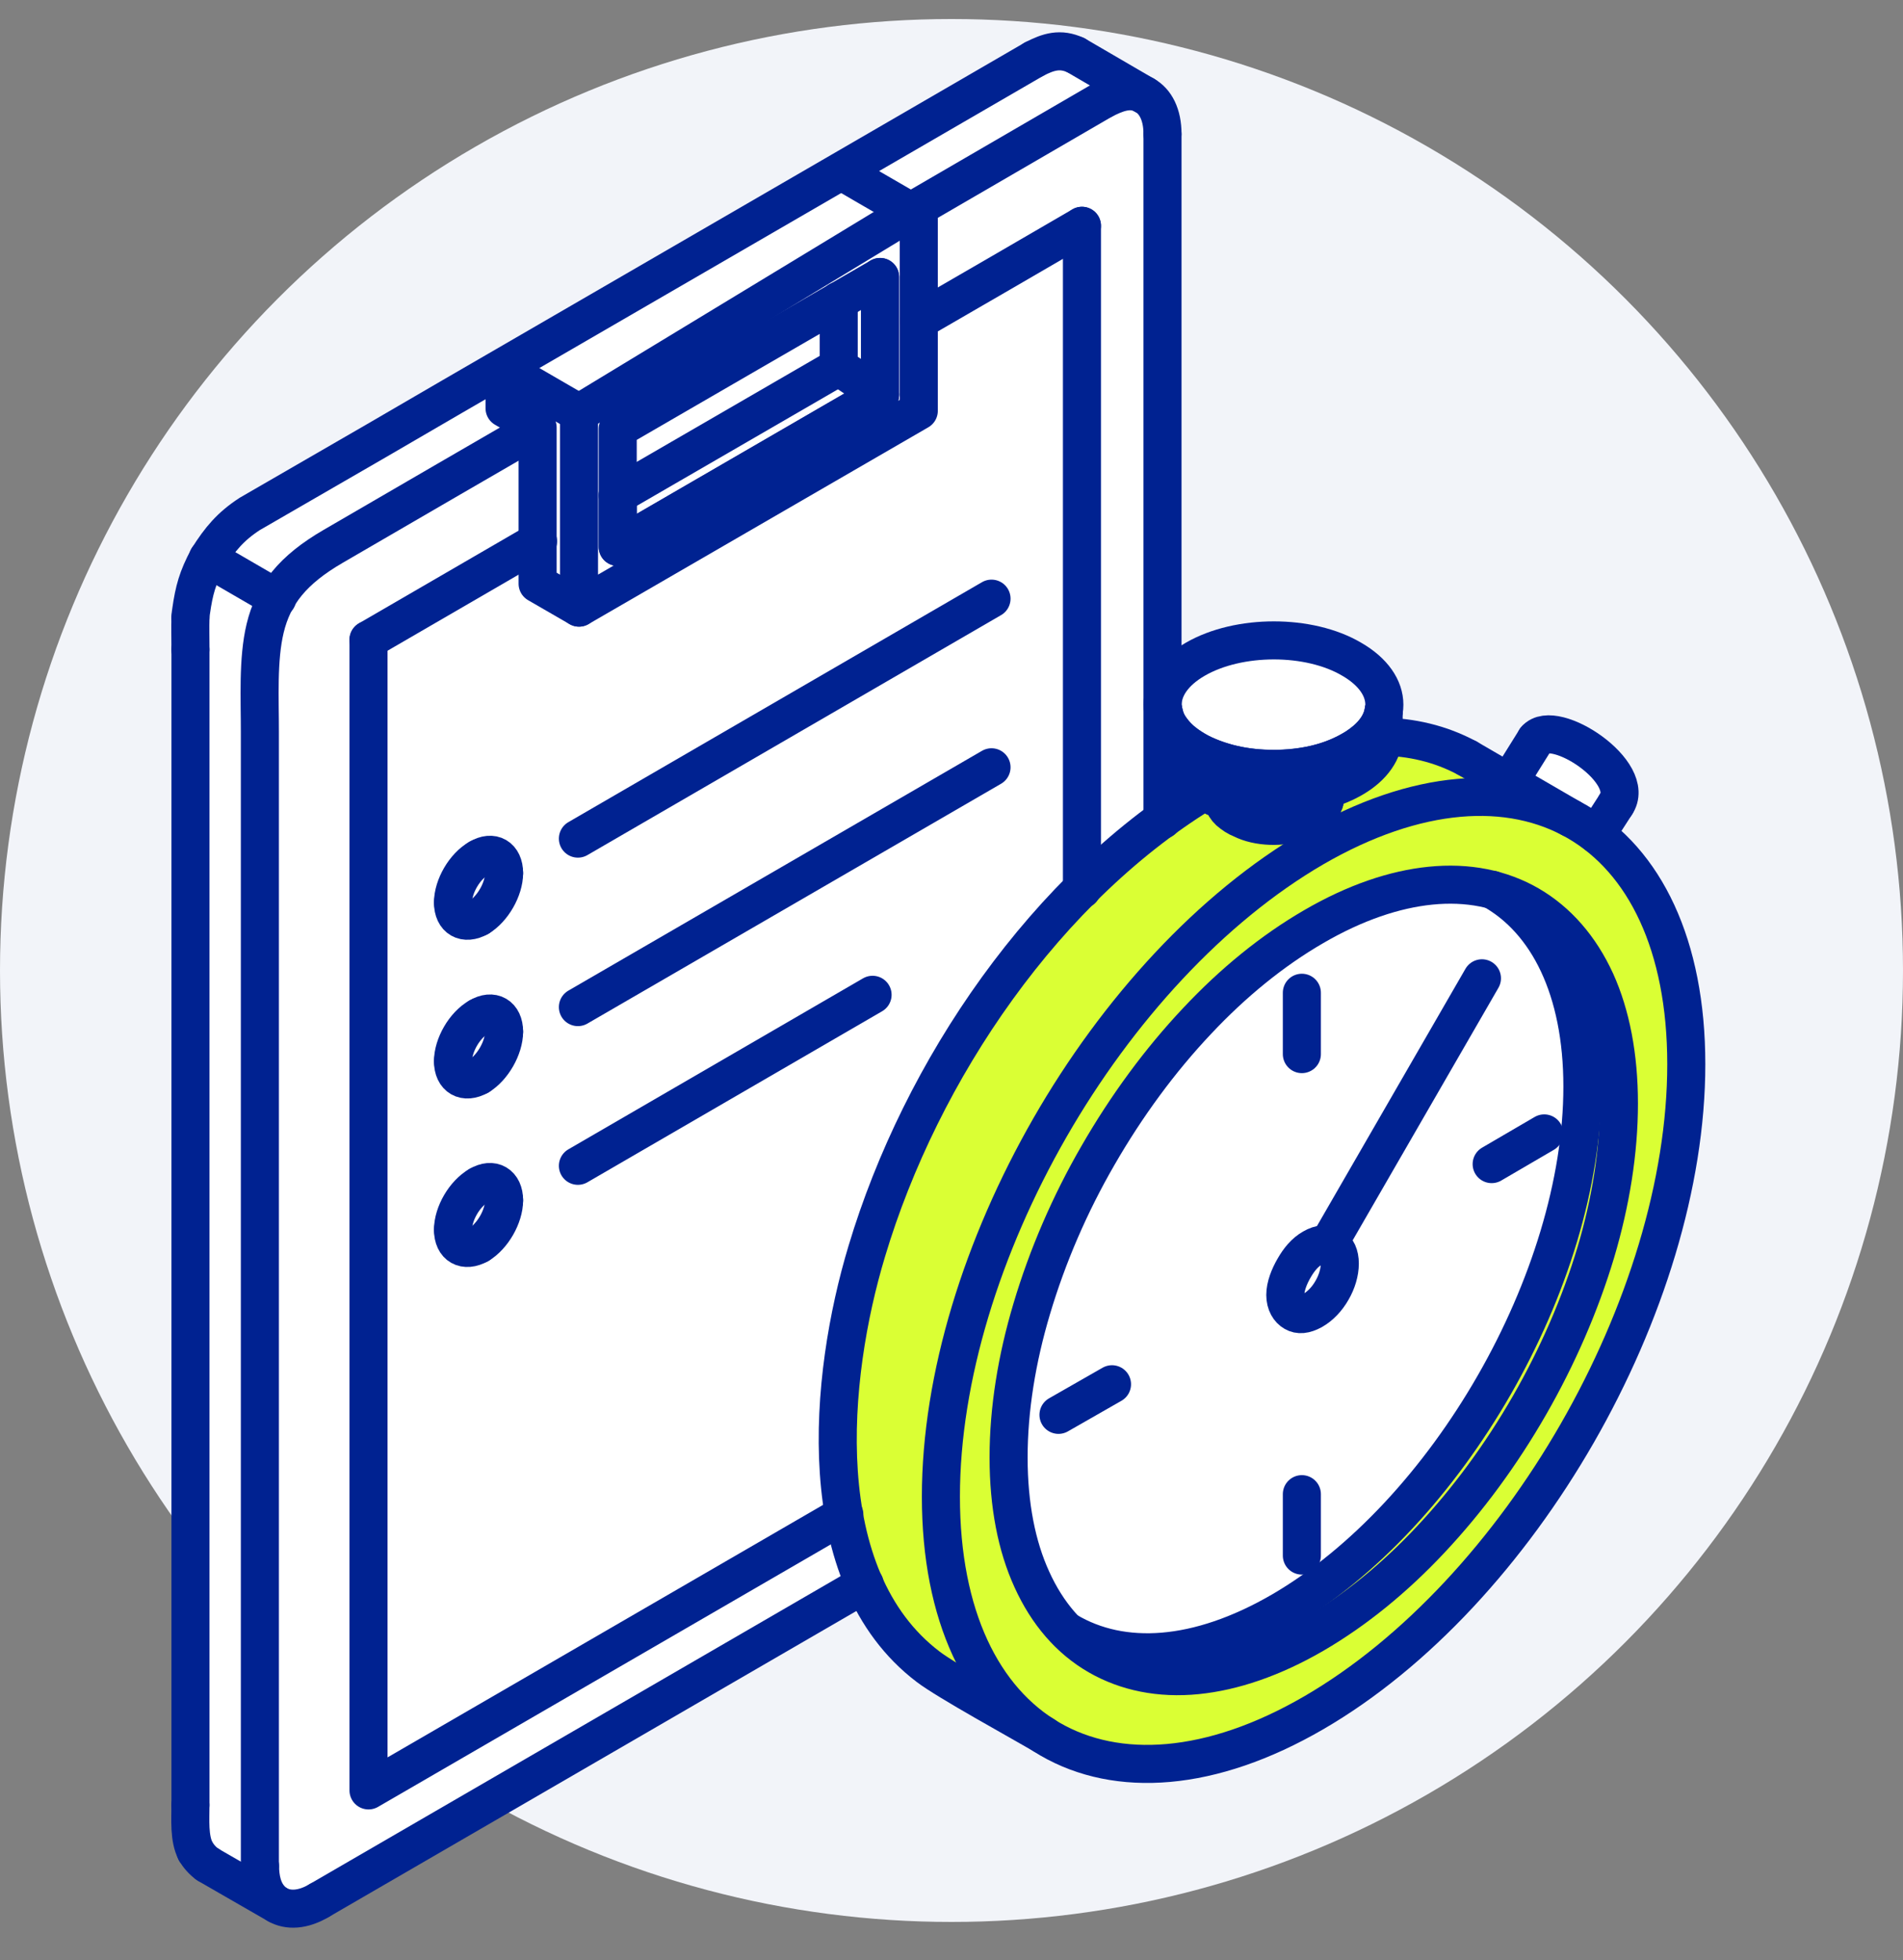<svg width="100" height="103" viewBox="0 0 100 103" fill="none" xmlns="http://www.w3.org/2000/svg">
<rect x="0" y="0" width="100" height="103" fill="#808080" stroke="none"/>
<circle cx="50" cy="51" r="50" fill="#F2F4F9"/>
<path d="M66 33.5L71.5 35L75.5 41L82.5 38.5C83.029 39.337 85.5 41 83.753 42.5C82.007 44 84.912 54.792 85.5 59.5C86.5 67.5 73 85.5 65 88C58.6 90 49.667 85.5 46 83L15.5 101L10 97L10.5 31L12.5 27L55.5 3L61 5.5V20.5V35.5L66 33.5Z" fill="white"/>
<path d="M76.5 44.5C78.833 43.667 84 44.6 86 53C88.143 62 81.5 74.5 77 80C72.5 85.5 59 95.5 50.5 84" stroke="#DAFF34" stroke-width="6"/>
<path d="M52 85.5C47.5 81.5 47.1 74 51.5 63C57.1 49 68 43 73.5 43L78 43.5" stroke="#DAFF34" stroke-width="8"/>
<path fill-rule="evenodd" clip-rule="evenodd" d="M80.369 47.562C78.887 46.701 77.124 46.345 75.163 46.544C73.286 46.734 71.21 47.429 69.035 48.695C66.862 49.953 64.786 51.649 62.908 53.652C60.948 55.728 59.185 58.136 57.703 60.71C56.212 63.283 55.034 66.03 54.219 68.769C53.429 71.409 53 74.064 53 76.588C53 79.111 53.429 81.263 54.219 82.993C55.035 84.796 56.213 86.153 57.703 87.013C59.185 87.866 60.948 88.23 62.908 88.032C64.786 87.841 66.862 87.147 69.035 85.888C71.21 84.623 73.286 82.927 75.163 80.924C77.124 78.839 78.886 76.439 80.369 73.858C81.843 71.293 83.037 68.554 83.861 65.807C84.644 63.167 85.072 60.511 85.072 57.996C85.072 55.481 84.644 53.321 83.861 51.584C83.037 49.78 81.843 48.423 80.369 47.562V47.562Z" stroke="#002291" stroke-width="2" stroke-linecap="round" stroke-linejoin="round"/>
<path d="M69.611 41.529V41.977V42.064" stroke="#002291" stroke-width="2" stroke-linecap="round" stroke-linejoin="round"/>
<path d="M69.612 42.064C69.612 42.186 69.511 42.319 69.459 42.426C69.205 42.788 68.749 43.043 68.292 43.176C67.378 43.507 66.11 43.481 65.246 43.043C64.993 42.946 64.79 42.803 64.586 42.629C64.434 42.487 64.332 42.319 64.282 42.135" stroke="#002291" stroke-width="2" stroke-linecap="round" stroke-linejoin="round"/>
<path d="M64.282 42.135L64.231 42.064V41.977V41.529" stroke="#002291" stroke-width="2" stroke-linecap="round" stroke-linejoin="round"/>
<path d="M72.708 38.862C72.062 42.664 62.257 43.148 61.134 38.862" stroke="#002291" stroke-width="2" stroke-linecap="round" stroke-linejoin="round"/>
<path d="M61.134 37.356C61.235 37.75 61.286 37.964 61.54 38.306C61.946 38.876 62.403 39.187 63.012 39.539C64.383 40.207 65.703 40.427 67.226 40.401C68.698 40.34 69.967 40.065 71.236 39.3C71.997 38.8 72.556 38.254 72.708 37.356" stroke="#002291" stroke-width="2" stroke-linecap="round" stroke-linejoin="round"/>
<path fill-rule="evenodd" clip-rule="evenodd" d="M62.809 34.644C65.094 33.323 68.799 33.323 71.032 34.644C73.317 35.965 73.317 38.097 71.032 39.417C68.799 40.744 65.094 40.744 62.809 39.417C60.525 38.097 60.525 35.965 62.809 34.644Z" stroke="#002291" stroke-width="2" stroke-linecap="round" stroke-linejoin="round"/>
<path fill-rule="evenodd" clip-rule="evenodd" d="M68.001 66.643C68.257 66.196 68.564 65.816 68.973 65.585C69.382 65.348 69.74 65.338 69.996 65.487C70.252 65.631 70.405 65.95 70.405 66.402C70.405 66.855 70.252 67.368 69.996 67.805C69.74 68.257 69.382 68.637 68.973 68.869C68.564 69.09 68.257 69.115 68.001 68.966C67.744 68.822 67.541 68.504 67.541 68.052C67.541 67.6 67.745 67.085 68.001 66.643Z" stroke="#002291" stroke-width="2" stroke-linecap="round" stroke-linejoin="round"/>
<path d="M79.478 40.811L80.697 38.857" stroke="#002291" stroke-width="2" stroke-linecap="round" stroke-linejoin="round"/>
<path d="M80.696 38.857C81.662 37.694 86.078 40.606 84.91 42.279" stroke="#002291" stroke-width="2" stroke-linecap="round" stroke-linejoin="round"/>
<path d="M84.91 42.279L83.894 43.855" stroke="#002291" stroke-width="2" stroke-linecap="round" stroke-linejoin="round"/>
<path d="M72.708 37.356V38.861" stroke="#002291" stroke-width="2" stroke-linecap="round" stroke-linejoin="round"/>
<path d="M61.134 38.861V37.356" stroke="#002291" stroke-width="2" stroke-linecap="round" stroke-linejoin="round"/>
<path d="M77.874 51.411L69.791 65.415" stroke="#002291" stroke-width="2" stroke-linecap="round" stroke-linejoin="round"/>
<path d="M68.411 78.52V81.747" stroke="#002291" stroke-width="2" stroke-linecap="round" stroke-linejoin="round"/>
<path d="M78.385 61.175L81.147 59.562" stroke="#002291" stroke-width="2" stroke-linecap="round" stroke-linejoin="round"/>
<path d="M68.411 55.394V52.171" stroke="#002291" stroke-width="2" stroke-linecap="round" stroke-linejoin="round"/>
<path d="M58.434 72.744L55.622 74.352" stroke="#002291" stroke-width="2" stroke-linecap="round" stroke-linejoin="round"/>
<path d="M63.825 41.89L63.774 41.82" stroke="#002291" stroke-width="2" stroke-miterlimit="10" stroke-linecap="round"/>
<path d="M63.673 40.886L63.215 40.075" stroke="#002291" stroke-width="2" stroke-miterlimit="10" stroke-linecap="round"/>
<path d="M69.256 41.203L68.901 40.595" stroke="#002291" stroke-width="2" stroke-miterlimit="10" stroke-linecap="round"/>
<path d="M71.389 40.182L71.186 39.82" stroke="#002291" stroke-width="2" stroke-miterlimit="10" stroke-linecap="round"/>
<path d="M54.334 3.112L47.145 7.283L43.678 9.294L23.771 20.836L19.793 23.152L13.122 27.009C12.118 27.662 11.557 28.333 10.923 29.342C10.377 30.376 10.203 30.999 10.042 32.123C10.026 32.221 10.009 32.345 10.009 32.444" stroke="#002291" stroke-width="2" stroke-linecap="round" stroke-linejoin="round"/>
<path d="M10.009 94.858V34.133" stroke="#002291" stroke-width="2" stroke-linecap="round" stroke-linejoin="round"/>
<path d="M13.656 98.041V38.457C13.66 36.745 13.538 34.664 13.932 33.022C14.363 31.229 15.383 29.946 17.504 28.713L23.442 25.262L27.411 22.962" stroke="#002291" stroke-width="2" stroke-linecap="round" stroke-linejoin="round"/>
<path fill-rule="evenodd" clip-rule="evenodd" d="M55.175 59.254C58.716 53.089 63.633 47.702 69.035 44.558C74.439 41.43 79.339 41.133 82.881 43.184C86.422 45.237 88.612 49.655 88.612 55.927C88.612 62.199 86.422 69.157 82.881 75.322C79.339 81.486 74.438 86.873 69.035 90.009C63.633 93.145 58.716 93.442 55.175 91.391C51.633 89.331 49.443 84.928 49.443 78.648C49.443 72.367 51.633 65.426 55.175 59.254Z" stroke="#002291" stroke-width="2" stroke-linecap="round" stroke-linejoin="round"/>
<path d="M60.133 4.999C60.109 4.981 60.092 4.981 60.068 4.966C59.361 4.585 58.616 4.916 57.975 5.239" stroke="#002291" stroke-width="2" stroke-linecap="round" stroke-linejoin="round"/>
<path d="M30.368 61.264L45.852 52.278" stroke="#002291" stroke-width="2" stroke-linecap="round" stroke-linejoin="round"/>
<path d="M30.368 52.924L52.103 40.322" stroke="#002291" stroke-width="2" stroke-linecap="round" stroke-linejoin="round"/>
<path d="M30.368 44.07L52.103 31.46" stroke="#002291" stroke-width="2" stroke-linecap="round" stroke-linejoin="round"/>
<path d="M10.922 29.334L14.571 31.452" stroke="#002291" stroke-width="2" stroke-linecap="round" stroke-linejoin="round"/>
<path d="M10.009 34.133C10.009 33.568 9.991 32.963 10.009 32.444" stroke="#002291" stroke-width="2" stroke-linecap="round" stroke-linejoin="round"/>
<path d="M10.28 97.282C9.926 96.613 10.008 95.594 10.008 94.857" stroke="#002291" stroke-width="2" stroke-linecap="round" stroke-linejoin="round"/>
<path d="M14.571 100.087L10.906 97.977" stroke="#002291" stroke-width="2" stroke-linecap="round" stroke-linejoin="round"/>
<path d="M26.489 63.076C26.489 62.224 25.88 61.868 25.163 62.298" stroke="#002291" stroke-width="2" stroke-linecap="round" stroke-linejoin="round"/>
<path d="M25.163 65.401C25.88 64.972 26.489 63.929 26.489 63.076" stroke="#002291" stroke-width="2" stroke-linecap="round" stroke-linejoin="round"/>
<path d="M23.804 64.624C23.804 65.484 24.413 65.823 25.163 65.401" stroke="#002291" stroke-width="2" stroke-linecap="round" stroke-linejoin="round"/>
<path d="M25.163 62.298C24.414 62.728 23.804 63.771 23.804 64.623" stroke="#002291" stroke-width="2" stroke-linecap="round" stroke-linejoin="round"/>
<path d="M26.489 54.215C26.489 53.363 25.88 53.014 25.163 53.445" stroke="#002291" stroke-width="2" stroke-linecap="round" stroke-linejoin="round"/>
<path d="M25.163 56.547C25.88 56.117 26.489 55.066 26.489 54.215" stroke="#002291" stroke-width="2" stroke-linecap="round" stroke-linejoin="round"/>
<path d="M23.804 55.77C23.804 56.622 24.413 56.97 25.163 56.547" stroke="#002291" stroke-width="2" stroke-linecap="round" stroke-linejoin="round"/>
<path d="M25.163 53.445C24.414 53.867 23.804 54.918 23.804 55.771" stroke="#002291" stroke-width="2" stroke-linecap="round" stroke-linejoin="round"/>
<path d="M26.489 45.882C26.489 45.022 25.88 44.674 25.163 45.104" stroke="#002291" stroke-width="2" stroke-linecap="round" stroke-linejoin="round"/>
<path d="M25.163 48.207C25.88 47.776 26.489 46.734 26.489 45.881" stroke="#002291" stroke-width="2" stroke-linecap="round" stroke-linejoin="round"/>
<path d="M23.804 47.429C23.804 48.282 24.413 48.63 25.163 48.207" stroke="#002291" stroke-width="2" stroke-linecap="round" stroke-linejoin="round"/>
<path d="M25.163 45.104C24.414 45.527 23.804 46.577 23.804 47.429" stroke="#002291" stroke-width="2" stroke-linecap="round" stroke-linejoin="round"/>
<path d="M19.365 33.62V94.088L44.369 79.591" stroke="#002291" stroke-width="2" stroke-linecap="round" stroke-linejoin="round"/>
<path d="M56.855 11.867V46.742" stroke="#002291" stroke-width="2" stroke-linecap="round" stroke-linejoin="round"/>
<path d="M61.088 43.085V7.042" stroke="#002291" stroke-width="2" stroke-linecap="round" stroke-linejoin="round"/>
<path d="M14.25 99.831C13.793 99.372 13.666 98.684 13.666 98.06" stroke="#002291" stroke-width="2" stroke-linecap="round" stroke-linejoin="round"/>
<path d="M16.779 99.872C15.922 100.385 15.132 100.418 14.571 100.087" stroke="#002291" stroke-width="2" stroke-linecap="round" stroke-linejoin="round"/>
<path d="M45.44 83.249L16.779 99.872" stroke="#002291" stroke-width="2" stroke-linecap="round" stroke-linejoin="round"/>
<path d="M10.28 97.29C10.421 97.526 10.687 97.84 10.923 97.977" stroke="#002291" stroke-width="2" stroke-linecap="round" stroke-linejoin="round"/>
<path d="M46.248 20.745L32.46 28.738V26.032" stroke="#002291" stroke-width="2" stroke-linecap="round" stroke-linejoin="round"/>
<path d="M28.276 28.448C25.295 30.177 22.338 31.89 19.365 33.62" stroke="#002291" stroke-width="2" stroke-linecap="round" stroke-linejoin="round"/>
<path d="M48.281 16.84C51.139 15.192 54.006 13.521 56.855 11.866" stroke="#002291" stroke-width="2" stroke-linecap="round" stroke-linejoin="round"/>
<path d="M32.46 26.033V26.008L44.073 19.28" stroke="#002291" stroke-width="2" stroke-linecap="round" stroke-linejoin="round"/>
<path d="M26.514 19.437V21.456L28.251 22.466V30.674L30.426 31.931" stroke="#002291" stroke-width="2" stroke-linecap="round" stroke-linejoin="round"/>
<path d="M44.073 15.805V19.28L46.247 20.745V14.556" stroke="#002291" stroke-width="2" stroke-linecap="round" stroke-linejoin="round"/>
<path d="M47.87 11.122L30.426 21.705V31.931L48.281 21.589V11.354" stroke="#002291" stroke-width="2" stroke-linecap="round" stroke-linejoin="round"/>
<path d="M26.514 19.437L30.426 21.705" stroke="#002291" stroke-width="2" stroke-linecap="round" stroke-linejoin="round"/>
<path d="M48.281 11.354L45.835 9.938L44.369 9.086" stroke="#002291" stroke-width="2" stroke-linecap="round" stroke-linejoin="round"/>
<path d="M57.974 5.239L47.852 11.122" stroke="#002291" stroke-width="2" stroke-linecap="round" stroke-linejoin="round"/>
<path d="M61.088 7.042C61.088 6.025 60.718 5.314 60.133 4.999" stroke="#002291" stroke-width="2" stroke-linecap="round" stroke-linejoin="round"/>
<path d="M56.526 2.898C55.718 2.525 55.093 2.716 54.334 3.112" stroke="#002291" stroke-width="2" stroke-linecap="round" stroke-linejoin="round"/>
<path d="M60.133 4.999L56.525 2.897" stroke="#002291" stroke-width="2" stroke-linecap="round" stroke-linejoin="round"/>
<path fill-rule="evenodd" clip-rule="evenodd" d="M32.46 28.738V22.54C37.064 19.876 41.644 17.211 46.248 14.556V20.745C41.644 23.409 37.064 26.074 32.46 28.738Z" stroke="#002291" stroke-width="2" stroke-linecap="round" stroke-linejoin="round"/>
<path d="M54.862 91.192C53.569 90.439 49.772 88.354 48.776 87.592C42.541 82.86 43.562 72.335 45.547 65.757C48.397 56.241 54.978 46.528 63.593 41.406" stroke="#002291" stroke-width="2" stroke-linecap="round" stroke-linejoin="round"/>
<path d="M77.107 39.841L82.551 43.003" stroke="#002291" stroke-width="2" stroke-linecap="round" stroke-linejoin="round"/>
<path d="M78.418 46.759C81.333 48.39 83.153 51.996 83.153 57.102C83.153 67.255 76.062 79.591 67.332 84.663C62.925 87.22 58.956 87.436 56.073 85.722" stroke="#002291" stroke-width="2" stroke-linecap="round" stroke-linejoin="round"/>
<path d="M72.608 38.71C74.152 38.734 75.676 39.071 77.107 39.841" stroke="#002291" stroke-width="2" stroke-linecap="round" stroke-linejoin="round"/>
</svg>
